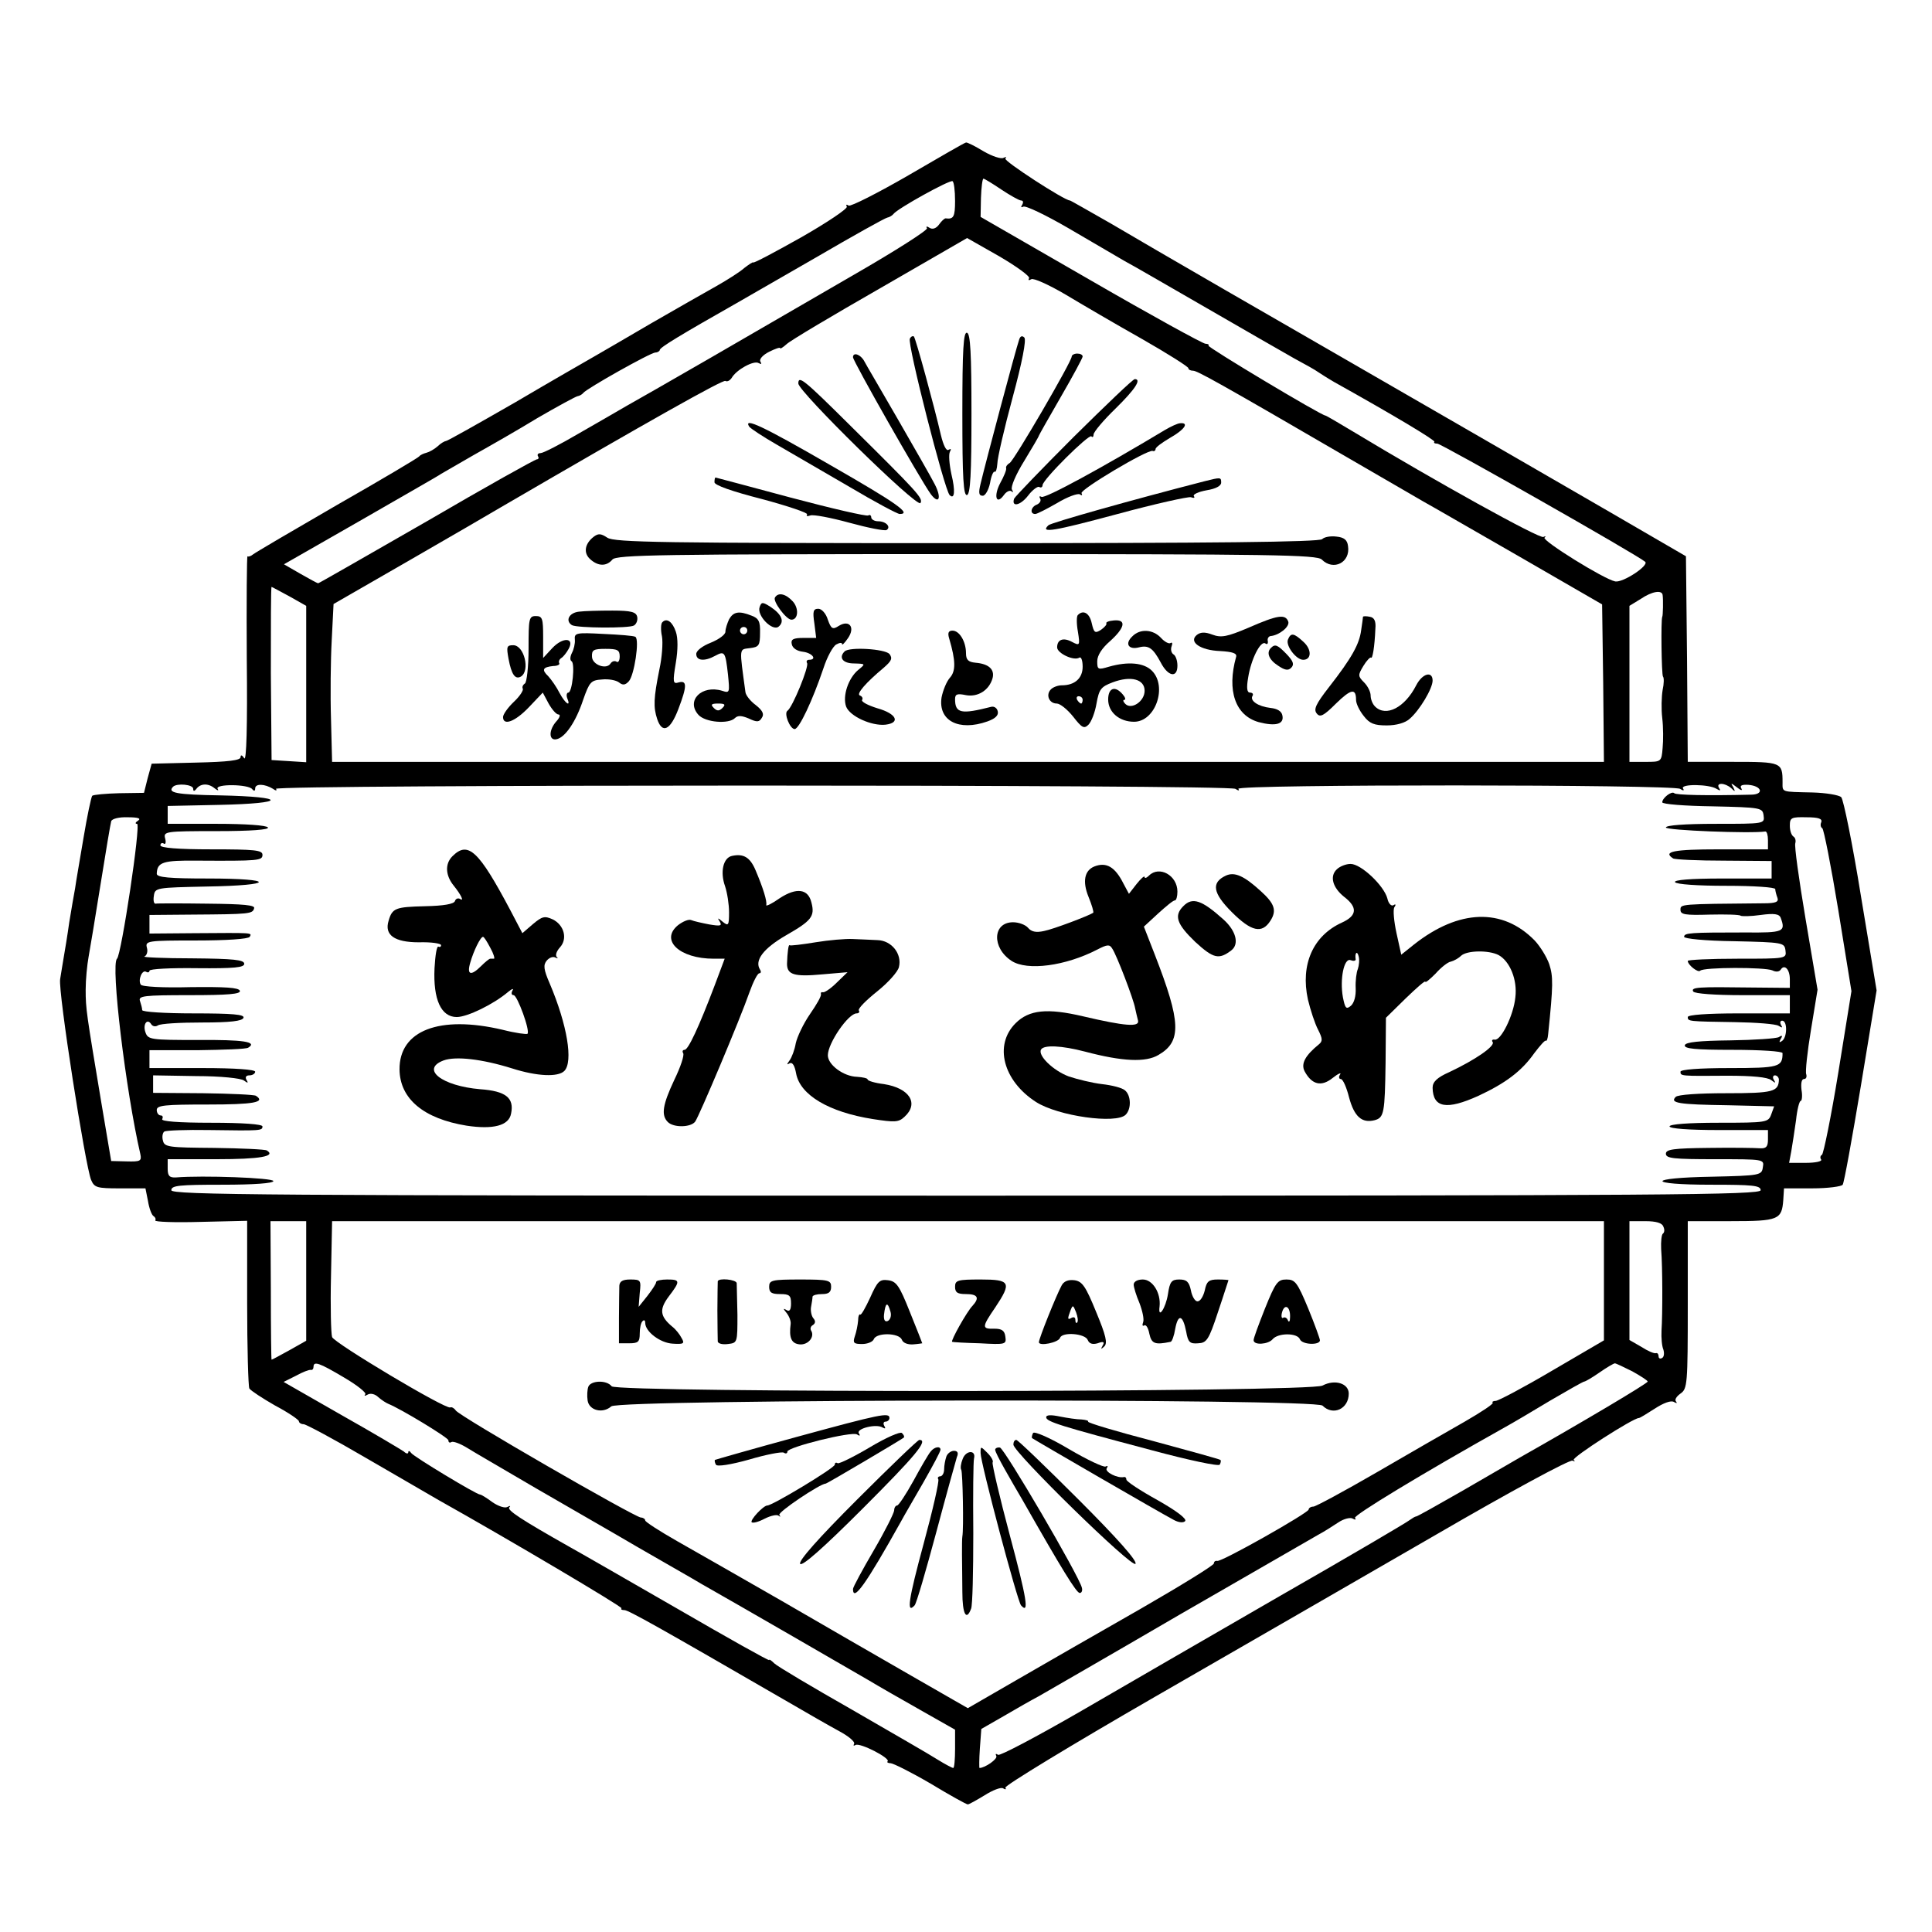 <?xml version="1.0" standalone="no"?>
<!DOCTYPE svg PUBLIC "-//W3C//DTD SVG 20010904//EN"
 "http://www.w3.org/TR/2001/REC-SVG-20010904/DTD/svg10.dtd">
<svg version="1.0" xmlns="http://www.w3.org/2000/svg"
 width="530pt" height="530pt" viewBox="0 0 530 530"
 preserveAspectRatio="xMidYMid meet">
<g transform="translate(0,530) scale(0.1,-0.1)"
fill="#000000" stroke="none">
<path d="M2492 4819 c-85 -49 -158 -86 -164 -83 -6 4 -8 3 -5 -3 3 -5 -53 -43
-125 -84 -71 -40 -131 -72 -132 -69 0 2 -11 -5 -24 -15 -12 -11 -47 -33 -77
-50 -29 -16 -109 -62 -177 -101 -68 -40 -139 -81 -158 -92 -19 -11 -117 -67
-217 -126 -101 -58 -186 -106 -190 -106 -3 0 -14 -6 -22 -14 -9 -8 -23 -16
-31 -18 -8 -2 -17 -6 -20 -10 -3 -4 -104 -64 -225 -133 -121 -70 -225 -131
-231 -136 -6 -5 -13 -7 -15 -5 -2 3 -3 -125 -2 -282 2 -185 -1 -282 -7 -272
-6 9 -10 10 -10 3 0 -9 -34 -13 -122 -15 l-122 -3 -11 -40 -10 -40 -68 -1
c-37 -1 -70 -4 -74 -7 -3 -4 -14 -56 -24 -116 -10 -60 -21 -122 -23 -138 -3
-15 -10 -57 -16 -93 -5 -36 -12 -78 -15 -95 -3 -16 -7 -44 -10 -61 -6 -33 69
-513 85 -551 9 -21 16 -23 79 -23 l70 0 7 -35 c3 -19 10 -38 15 -41 5 -3 7 -8
5 -12 -2 -4 53 -6 124 -4 l128 3 0 -225 c0 -123 3 -229 6 -235 4 -6 36 -27 71
-47 36 -19 65 -39 65 -43 0 -4 6 -8 13 -8 6 0 83 -41 170 -92 87 -50 177 -103
200 -116 191 -107 505 -293 502 -297 -3 -3 1 -5 8 -5 11 0 98 -49 442 -248 55
-32 121 -70 147 -84 26 -14 44 -29 41 -35 -3 -5 -1 -6 4 -3 12 7 96 -36 88
-45 -3 -2 1 -5 8 -5 7 0 57 -25 110 -56 53 -32 98 -57 102 -57 3 0 23 11 46
25 22 14 45 23 51 19 6 -4 9 -3 6 2 -3 5 181 117 410 249 229 132 578 333 775
447 198 115 364 205 371 201 6 -3 8 -2 3 2 -5 7 163 115 179 115 3 0 22 12 44
26 23 15 44 23 52 18 7 -4 10 -4 6 1 -5 5 1 14 12 22 19 13 20 26 20 244 l0
229 119 0 c130 0 139 4 143 58 l2 32 78 0 c42 0 80 5 83 10 4 6 26 128 50 272
l43 261 -43 259 c-23 143 -48 265 -54 271 -6 6 -42 12 -79 13 -87 2 -82 0 -82
28 0 55 -3 56 -136 56 l-124 0 -2 282 -3 282 -50 29 c-59 35 -864 500 -915
529 -77 44 -512 295 -613 355 -60 34 -110 63 -112 63 -15 0 -183 109 -177 115
4 5 2 5 -5 2 -6 -4 -31 4 -55 18 -23 14 -45 25 -48 24 -3 0 -74 -41 -158 -90z
m128 -70 c0 -44 -4 -51 -26 -48 -3 0 -11 -7 -18 -17 -8 -11 -18 -14 -26 -9 -7
5 -11 4 -7 -1 3 -5 -88 -63 -201 -128 -114 -66 -292 -169 -397 -230 -104 -60
-207 -119 -227 -130 -20 -12 -78 -45 -130 -75 -51 -30 -98 -54 -105 -54 -7 0
-10 -4 -7 -9 3 -4 1 -8 -3 -8 -5 0 -141 -76 -302 -170 -162 -93 -296 -170
-298 -170 -3 0 -24 12 -49 26 l-45 26 208 119 c114 66 215 123 223 129 8 5 49
28 90 52 41 23 120 68 174 101 55 32 105 59 110 60 6 1 13 5 16 9 9 12 185
111 198 111 6 0 12 4 12 7 0 7 62 44 210 128 19 11 118 68 219 126 101 59 189
108 195 109 6 1 14 6 17 10 11 15 154 94 162 90 4 -2 7 -26 7 -54z m127 31
c24 -16 49 -30 54 -30 6 0 7 -5 3 -12 -4 -6 -3 -8 3 -5 6 4 62 -23 124 -59 63
-37 132 -77 154 -90 23 -12 124 -71 225 -129 102 -59 210 -121 240 -138 30
-16 60 -33 65 -37 6 -4 26 -17 45 -28 165 -92 278 -160 275 -164 -3 -3 1 -5 8
-5 11 0 548 -305 570 -324 12 -10 -61 -58 -82 -54 -31 6 -201 112 -194 120 5
4 3 5 -3 2 -10 -6 -295 152 -522 289 -40 24 -74 44 -76 44 -11 0 -325 188
-321 192 3 2 -1 5 -8 5 -7 0 -149 78 -315 174 l-302 174 1 52 c1 29 4 53 7 53
2 0 24 -13 49 -30z m76 -243 c-3 -6 -1 -7 6 -3 6 4 48 -15 94 -42 45 -27 139
-82 210 -122 70 -40 127 -76 127 -80 0 -4 6 -7 13 -7 11 0 66 -30 432 -243 88
-51 178 -103 200 -116 22 -12 141 -81 265 -152 l225 -130 3 -216 2 -216 -1744
0 -1745 0 -3 118 c-2 64 -1 162 2 216 l5 99 205 118 c113 65 228 132 255 148
407 237 608 350 615 346 5 -3 12 1 17 8 13 23 61 49 74 41 8 -4 9 -3 5 4 -4 6
6 18 24 27 16 8 30 13 30 10 0 -3 8 2 18 11 9 9 125 78 256 153 l239 138 88
-50 c48 -28 85 -55 82 -60z m-2029 -873 l46 -26 0 -214 0 -215 -47 3 -48 3 -2
238 c0 130 0 237 2 237 1 0 23 -12 49 -26z m3767 4 c2 -13 1 -58 -1 -60 -4 -8
-2 -159 2 -164 3 -3 3 -19 -1 -37 -3 -18 -4 -52 -1 -77 3 -25 3 -62 1 -82 -3
-38 -4 -38 -47 -38 l-44 0 0 214 0 214 31 19 c31 21 58 25 60 11z m-4031 -532
c0 -7 3 -7 8 -1 11 16 33 17 50 3 9 -7 13 -8 9 -2 -8 14 85 13 95 -1 5 -6 8
-5 8 2 0 14 26 13 49 -1 8 -6 12 -5 8 0 -7 12 2613 12 2632 0 9 -6 12 -5 8 0
-7 13 1193 12 1212 0 9 -6 12 -5 8 1 -8 13 72 12 92 -1 10 -6 12 -5 7 2 -10
16 16 15 33 0 11 -11 12 -10 6 2 -8 13 -7 13 10 0 10 -8 16 -10 12 -3 -5 8 1
11 19 10 38 -3 44 -27 7 -27 -121 -3 -206 -1 -210 4 -7 7 -33 -13 -33 -25 0
-5 62 -10 138 -11 134 -3 137 -4 140 -25 3 -23 3 -23 -132 -23 -84 0 -136 -4
-136 -10 0 -8 233 -17 273 -11 4 0 7 -10 7 -24 l0 -25 -135 0 c-123 0 -155 -6
-125 -25 5 -3 68 -6 140 -6 l130 -1 0 -24 0 -24 -136 0 c-87 0 -133 -4 -129
-10 4 -6 62 -10 141 -10 75 0 134 -4 134 -9 0 -5 3 -16 6 -24 4 -11 -4 -15
-38 -15 -231 -2 -228 -2 -228 -18 0 -13 13 -15 80 -13 44 1 82 0 85 -3 3 -2
27 -2 55 2 37 5 51 3 55 -8 14 -38 8 -41 -97 -40 -152 0 -168 -1 -168 -12 0
-5 57 -11 138 -12 134 -3 137 -4 140 -25 3 -23 3 -23 -132 -23 -75 0 -136 -3
-136 -6 0 -11 28 -33 34 -27 9 10 178 10 198 1 10 -5 19 -4 23 2 10 16 25 1
25 -26 l0 -24 -107 1 c-145 2 -165 1 -158 -11 4 -6 60 -10 136 -10 l129 0 0
-25 0 -25 -140 0 c-87 0 -140 -4 -140 -10 0 -12 1 -12 130 -14 58 -1 111 -5
119 -10 10 -6 12 -6 7 2 -4 7 -2 12 3 12 15 0 14 -47 -1 -56 -7 -5 -8 -3 -3 6
6 9 4 11 -5 5 -7 -4 -67 -8 -133 -9 -87 -1 -122 -5 -125 -13 -3 -10 28 -13
132 -13 76 0 136 -4 136 -9 0 -38 -9 -41 -146 -41 -83 0 -134 -4 -134 -10 0
-12 0 -12 129 -11 68 0 110 -4 120 -12 12 -9 13 -9 7 1 -4 6 -2 12 3 12 6 0
11 -6 11 -12 -1 -33 -16 -37 -144 -37 -77 0 -133 -4 -139 -10 -17 -17 7 -21
144 -23 l126 -3 -8 -22 c-8 -22 -12 -23 -144 -23 -83 0 -135 -4 -135 -10 0 -6
52 -10 135 -10 l135 0 0 -26 c0 -20 -5 -25 -22 -24 -13 1 -76 2 -140 1 -98 -1
-118 -4 -118 -16 0 -13 22 -15 135 -15 134 0 135 0 131 -22 -3 -22 -7 -23
-139 -26 -181 -3 -182 -22 -2 -22 113 0 135 -2 135 -15 0 -13 -249 -15 -2180
-15 -1931 0 -2180 2 -2180 15 0 13 22 15 140 15 87 0 140 4 140 10 0 9 -195
16 -267 10 -18 -1 -23 4 -23 24 l0 26 134 0 c120 0 164 8 138 24 -5 3 -70 6
-145 7 -124 1 -136 2 -140 20 -3 10 -1 22 4 25 5 3 60 5 122 4 143 -2 147 -2
147 10 0 6 -54 10 -141 10 -91 0 -138 4 -134 10 3 6 1 10 -4 10 -6 0 -11 7
-11 15 0 13 22 15 140 15 125 0 160 6 132 24 -5 3 -70 6 -145 7 l-137 1 0 24
0 24 118 -2 c68 0 123 -6 131 -12 11 -8 13 -8 7 2 -4 7 -1 12 8 12 9 0 16 5
16 10 0 6 -55 10 -145 10 l-145 0 0 24 0 25 131 0 c72 1 135 3 140 7 26 16
-13 22 -138 21 -130 0 -137 1 -144 21 -8 22 5 40 16 22 4 -6 12 -7 18 -3 7 5
61 8 121 8 79 0 111 4 114 13 3 9 -29 12 -137 12 -79 0 -141 4 -141 9 0 5 -3
16 -6 25 -5 14 10 16 136 16 106 0 141 3 138 12 -3 9 -41 11 -135 10 -75 -2
-134 1 -137 7 -8 13 4 42 15 35 5 -3 9 -1 9 3 0 5 58 8 130 7 104 -1 130 2
130 12 0 11 -29 14 -142 15 -79 0 -138 3 -132 5 7 3 10 14 7 24 -5 19 1 20
135 20 83 0 143 4 147 10 7 12 9 11 -152 10 l-123 -1 0 25 0 26 118 1 c157 1
165 2 169 17 4 9 -27 12 -129 13 -73 1 -137 1 -141 0 -5 -1 -7 9 -5 21 3 23 6
23 146 26 188 3 190 22 2 22 -105 0 -140 3 -140 13 1 32 17 37 111 36 169 -1
179 0 179 16 0 13 -22 15 -140 15 -92 0 -140 4 -140 11 0 5 4 8 9 5 5 -4 7 3
4 14 -5 19 0 20 141 20 96 0 145 4 141 10 -4 6 -62 10 -141 10 l-134 0 0 25 0
24 143 3 c185 4 186 22 2 26 -122 2 -147 7 -130 24 11 10 55 6 55 -6z m-151
-87 c-8 -5 -9 -9 -3 -9 11 0 -43 -359 -55 -370 -18 -15 24 -363 64 -536 4 -19
0 -21 -37 -20 l-43 1 -27 160 c-41 246 -43 257 -43 310 0 28 4 68 8 90 4 22
19 112 33 200 14 88 27 165 29 172 2 7 22 12 46 11 27 0 37 -3 28 -9z m4617
-5 c-3 -7 -1 -14 3 -16 4 -2 24 -103 44 -225 l36 -222 -36 -223 c-20 -123 -41
-225 -45 -226 -4 -2 -6 -8 -2 -13 3 -5 -16 -9 -42 -9 l-46 0 6 32 c3 18 9 56
13 85 3 29 9 53 13 53 3 0 5 14 2 30 -2 18 0 30 7 30 6 0 8 6 6 13 -3 6 3 62
13 122 l18 110 -33 195 c-18 107 -31 200 -28 207 2 7 0 15 -5 18 -6 4 -10 17
-10 30 0 22 4 24 46 23 33 0 44 -4 40 -14z m-4156 -1258 l0 -164 -46 -26 c-26
-14 -47 -26 -49 -26 -1 0 -2 86 -2 190 l-1 190 49 0 49 0 0 -164z m3560 0 l0
-163 -142 -83 c-78 -46 -148 -83 -155 -83 -7 0 -11 -3 -8 -5 3 -3 -32 -26 -77
-52 -46 -26 -155 -89 -243 -140 -88 -51 -166 -93 -172 -93 -7 0 -13 -4 -13 -8
0 -9 -240 -145 -251 -141 -5 1 -9 -2 -9 -7 0 -5 -91 -61 -202 -125 -112 -64
-264 -151 -338 -194 l-135 -78 -155 89 c-85 49 -245 141 -355 205 -110 63
-239 137 -287 164 -49 28 -88 53 -88 57 0 4 -6 8 -12 8 -17 1 -500 279 -508
294 -4 6 -11 10 -15 8 -14 -5 -317 176 -324 193 -3 9 -5 84 -3 167 l3 151
1745 0 1744 0 0 -164z m163 149 c4 -8 3 -16 -1 -19 -4 -2 -6 -22 -5 -43 4 -49
4 -178 1 -223 -1 -20 1 -43 5 -52 3 -10 2 -20 -3 -23 -6 -4 -10 -1 -10 4 0 6
-3 10 -7 9 -5 -2 -23 6 -40 17 l-33 19 0 163 0 163 44 0 c29 0 46 -5 49 -15z
m-3619 -414 c36 -21 62 -42 58 -46 -4 -5 -1 -5 6 -1 8 5 21 2 30 -7 9 -8 22
-16 27 -18 35 -14 165 -93 165 -100 0 -6 4 -8 8 -5 5 3 24 -4 42 -15 19 -12
104 -61 189 -111 86 -50 212 -122 280 -162 67 -39 147 -84 175 -101 99 -56
417 -240 460 -265 23 -14 86 -50 139 -80 l97 -55 0 -52 c0 -29 -2 -53 -5 -53
-3 0 -22 10 -43 23 -20 13 -126 74 -235 137 -109 62 -205 119 -213 127 -8 8
-14 12 -14 9 0 -3 -114 61 -252 141 -139 80 -271 156 -293 168 -138 78 -174
102 -168 110 5 4 2 5 -5 1 -7 -4 -25 2 -41 13 -16 12 -31 21 -34 21 -10 0
-182 104 -189 114 -4 6 -8 7 -8 2 0 -5 -6 -4 -12 2 -7 5 -84 51 -171 100
l-159 91 34 17 c18 10 36 17 41 16 4 -1 7 3 7 8 0 17 15 12 84 -29z m3534 17
c23 -13 42 -25 42 -28 0 -5 -182 -113 -350 -208 -19 -11 -90 -52 -157 -91 -68
-39 -125 -71 -128 -71 -3 0 -11 -5 -18 -10 -7 -6 -165 -99 -352 -206 -187
-108 -436 -252 -553 -320 -118 -68 -218 -121 -224 -118 -6 4 -8 3 -5 -3 5 -8
-31 -33 -46 -33 -1 0 -1 24 1 53 l4 54 61 35 c34 20 78 45 97 55 19 11 193
111 385 223 193 111 364 210 380 219 17 9 42 25 57 35 15 10 33 14 39 10 7 -4
10 -3 6 2 -4 7 180 119 412 249 20 11 76 44 124 73 48 28 90 52 93 52 3 0 22
11 42 25 20 14 39 25 42 25 3 0 24 -10 48 -22z"/>
<path d="M2640 4165 c0 -177 3 -226 13 -223 9 4 12 57 12 223 0 166 -3 219
-12 222 -10 4 -13 -45 -13 -222z"/>
<path d="M2496 4371 c-8 -12 95 -415 109 -429 14 -14 16 12 5 57 -6 28 -8 55
-4 62 4 7 3 9 -4 5 -6 -4 -14 12 -21 41 -18 78 -69 265 -74 270 -3 2 -8 0 -11
-6z"/>
<path d="M2796 4369 c-10 -29 -93 -341 -106 -396 -6 -25 -5 -33 6 -33 7 0 16
16 20 35 3 19 9 33 13 31 3 -2 6 8 7 22 0 15 19 97 42 182 26 96 38 158 32
164 -6 6 -11 4 -14 -5z"/>
<path d="M2340 4320 c0 -11 185 -336 213 -375 23 -31 31 -11 11 27 -9 18 -55
98 -101 178 -46 80 -88 151 -92 159 -10 19 -31 26 -31 11z"/>
<path d="M2940 4322 c0 -14 -158 -285 -170 -292 -7 -4 -11 -10 -10 -14 2 -4
-6 -23 -16 -41 -19 -36 -11 -62 10 -33 7 10 17 14 21 10 5 -4 5 -2 1 5 -4 7
11 42 34 79 22 36 40 67 40 69 0 1 27 49 60 106 33 57 60 107 60 111 0 5 -7 8
-15 8 -8 0 -15 -4 -15 -8z"/>
<path d="M2190 4248 c0 -22 326 -342 335 -328 8 13 -6 28 -198 218 -122 121
-137 133 -137 110z"/>
<path d="M2945 4101 c-88 -88 -161 -164 -163 -169 -8 -24 17 -19 38 8 12 16
27 27 31 24 5 -3 9 0 9 5 0 15 127 141 134 134 3 -4 6 -1 6 5 0 7 27 39 60 71
55 54 72 81 53 81 -5 0 -80 -72 -168 -159z"/>
<path d="M2055 4130 c3 -5 38 -28 78 -51 40 -23 129 -75 198 -115 69 -41 131
-74 137 -74 34 0 -7 29 -190 134 -185 107 -239 132 -223 106z"/>
<path d="M3195 4120 c-168 -101 -329 -189 -338 -183 -5 3 -7 1 -4 -4 4 -6 0
-13 -8 -17 -17 -6 -21 -26 -5 -26 5 0 32 14 60 30 28 17 56 27 62 24 6 -4 8
-3 5 3 -6 9 180 120 195 116 4 -2 8 1 8 5 0 5 18 18 40 31 39 22 53 42 28 40
-7 0 -26 -9 -43 -19z"/>
<path d="M1960 3977 c0 -8 48 -25 130 -46 71 -19 127 -38 124 -42 -3 -5 1 -6
9 -3 8 3 56 -6 107 -20 51 -14 97 -23 102 -20 13 8 -1 24 -23 24 -10 0 -19 5
-19 11 0 5 -4 8 -8 5 -5 -3 -100 19 -213 49 -112 30 -205 55 -206 55 -2 0 -3
-6 -3 -13z"/>
<path d="M3305 3980 c-202 -52 -422 -114 -429 -121 -24 -23 15 -16 190 31 103
28 194 48 201 46 8 -3 12 -2 8 3 -3 5 13 12 35 16 25 4 40 12 40 21 0 15 -1
15 -45 4z"/>
<path d="M1628 3827 c-24 -19 -28 -44 -9 -61 22 -20 45 -20 61 -1 11 13 131
15 972 15 839 0 961 -2 974 -15 32 -32 79 -8 72 37 -2 17 -11 24 -32 26 -16 2
-33 -1 -39 -7 -8 -8 -299 -11 -974 -11 -838 0 -967 2 -987 15 -18 12 -25 12
-38 2z"/>
<path d="M2126 3661 c-7 -10 31 -61 45 -61 19 0 21 31 4 50 -19 21 -40 26 -49
11z"/>
<path d="M2084 3635 c-9 -23 35 -68 52 -54 17 14 8 34 -22 54 -22 14 -25 14
-30 0z"/>
<path d="M1588 3622 c-27 -3 -38 -25 -19 -37 15 -8 156 -9 170 -1 7 4 11 15 9
24 -3 13 -16 17 -68 17 -36 0 -77 -1 -92 -3z"/>
<path d="M2234 3590 l5 -40 -35 0 c-28 0 -35 -4 -32 -17 2 -11 14 -19 31 -21
25 -3 40 -22 16 -22 -5 0 -8 -4 -5 -9 6 -9 -40 -122 -54 -131 -10 -7 7 -50 20
-50 12 0 49 78 79 167 10 31 26 60 35 65 9 5 16 6 16 1 0 -4 7 3 16 16 21 30
4 52 -25 34 -17 -11 -21 -8 -30 17 -5 17 -17 30 -26 30 -14 0 -16 -7 -11 -40z"/>
<path d="M2000 3601 c-5 -11 -10 -26 -10 -34 0 -8 -18 -21 -40 -30 -23 -9 -40
-22 -40 -31 0 -19 23 -21 52 -5 26 14 28 11 35 -51 5 -50 5 -52 -16 -45 -56
17 -100 -27 -65 -66 19 -21 83 -26 100 -9 8 8 19 7 38 -1 23 -11 29 -10 36 2
7 10 2 20 -17 35 -15 11 -27 27 -28 35 -17 125 -18 117 12 121 25 3 28 7 28
42 1 31 -4 40 -23 47 -35 14 -50 11 -62 -10z m50 -31 c0 -5 -4 -10 -10 -10 -5
0 -10 5 -10 10 0 6 5 10 10 10 6 0 10 -4 10 -10z m-68 -212 c-9 -9 -15 -9 -24
0 -9 9 -7 12 12 12 19 0 21 -3 12 -12z"/>
<path d="M2957 3613 c-4 -3 -4 -24 0 -46 6 -38 5 -39 -16 -28 -24 13 -41 7
-41 -15 0 -16 46 -38 61 -28 5 3 9 -8 9 -25 0 -32 -22 -51 -57 -51 -11 0 -24
-5 -30 -11 -15 -15 -5 -39 16 -39 9 0 29 -16 45 -36 24 -31 30 -34 42 -22 8 8
18 34 22 58 7 39 12 46 44 58 50 19 88 9 88 -23 0 -29 -36 -53 -53 -36 -6 6
-7 11 -3 11 5 0 3 7 -4 15 -21 25 -40 18 -40 -14 0 -35 31 -61 71 -61 59 0 92
97 49 140 -22 22 -65 26 -118 11 -30 -9 -32 -8 -32 15 0 16 13 36 35 55 41 37
46 60 11 57 -14 -1 -23 -5 -21 -8 2 -3 -5 -11 -15 -18 -16 -10 -19 -8 -25 18
-6 28 -23 38 -38 23z m13 -233 c0 -5 -2 -10 -4 -10 -3 0 -8 5 -11 10 -3 6 -1
10 4 10 6 0 11 -4 11 -10z"/>
<path d="M1450 3521 c0 -50 -5 -93 -10 -96 -6 -4 -8 -10 -6 -14 3 -4 -8 -21
-24 -36 -17 -16 -30 -35 -30 -42 0 -25 33 -13 71 27 l38 40 16 -30 c9 -16 21
-30 27 -30 6 0 4 -8 -5 -18 -22 -24 -22 -54 -1 -50 24 4 54 48 74 109 17 48
21 53 51 55 19 2 39 -2 47 -8 10 -8 17 -8 27 3 15 16 30 115 18 122 -4 3 -44
6 -88 8 -74 4 -80 3 -78 -16 1 -10 -3 -27 -8 -36 -5 -10 -6 -20 -1 -23 10 -6
2 -86 -9 -86 -4 0 -6 -7 -3 -15 11 -26 -5 -16 -21 14 -8 16 -22 36 -31 46 -19
18 -15 25 14 28 11 0 19 4 16 8 -2 4 0 10 6 14 5 3 14 14 20 25 17 31 -16 33
-45 2 l-25 -27 0 58 c0 50 -2 57 -20 57 -19 0 -20 -7 -20 -89z m250 -22 c0
-11 -4 -18 -9 -14 -5 3 -12 1 -16 -5 -11 -18 -50 -4 -51 18 -1 19 4 22 37 22
33 0 39 -3 39 -21z"/>
<path d="M3425 3578 c-59 -25 -75 -28 -99 -19 -21 8 -33 7 -43 -1 -23 -19 10
-42 64 -44 34 -2 47 -6 44 -16 -26 -93 -2 -161 62 -179 46 -12 70 -6 65 18 -2
12 -14 19 -33 21 -34 4 -57 20 -49 33 3 5 0 9 -7 9 -8 0 -10 12 -5 41 8 51 34
102 47 94 5 -4 8 -1 7 6 -2 7 2 13 7 14 24 2 54 26 49 40 -8 21 -29 18 -109
-17z"/>
<path d="M3739 3608 c0 -2 -2 -18 -5 -37 -5 -38 -25 -75 -89 -157 -35 -45 -42
-60 -33 -71 9 -12 19 -7 53 27 41 40 55 43 55 10 0 -10 9 -29 21 -44 16 -21
29 -26 63 -26 27 0 51 7 63 18 27 23 63 83 63 105 0 27 -28 20 -45 -13 -31
-61 -83 -88 -113 -58 -7 7 -12 20 -12 30 0 10 -8 26 -18 36 -17 17 -17 20 -2
45 9 15 19 25 21 23 4 -5 10 29 12 79 2 21 -3 31 -15 33 -10 2 -18 2 -19 0z"/>
<path d="M1817 3593 c-4 -3 -5 -21 -1 -39 3 -17 0 -58 -7 -90 -16 -79 -17
-104 -6 -137 14 -41 36 -30 58 28 24 63 24 79 1 73 -16 -5 -17 0 -8 54 6 36 6
68 0 85 -9 27 -25 39 -37 26z"/>
<path d="M2604 3548 c18 -61 18 -89 2 -107 -9 -10 -19 -34 -23 -54 -10 -64 47
-94 126 -66 22 8 31 17 28 28 -2 9 -10 14 -18 12 -82 -21 -99 -18 -99 21 0 14
6 16 30 11 33 -6 64 14 73 47 6 24 -11 39 -47 42 -20 2 -26 8 -26 26 0 32 -18
62 -37 62 -11 0 -14 -6 -9 -22z"/>
<path d="M3106 3554 c-21 -20 -10 -37 18 -30 27 7 39 -2 60 -41 20 -39 46 -44
46 -9 0 14 -5 28 -11 31 -6 4 -8 14 -5 22 3 8 2 12 -3 9 -4 -3 -16 3 -26 14
-22 24 -58 26 -79 4z"/>
<path d="M3533 3545 c-6 -17 23 -55 42 -55 23 0 24 28 1 49 -27 25 -35 26 -43
6z"/>
<path d="M1395 3493 c8 -43 18 -58 34 -49 26 16 9 86 -21 86 -18 0 -19 -4 -13
-37z"/>
<path d="M3487 3523 c-14 -13 -6 -33 19 -49 19 -13 28 -14 36 -6 9 9 6 18 -12
37 -25 26 -32 29 -43 18z"/>
<path d="M2317 3513 c-17 -17 -5 -33 26 -33 32 -1 32 -1 11 -18 -27 -23 -43
-71 -33 -100 10 -27 70 -54 108 -50 42 5 31 30 -22 45 -26 8 -45 18 -42 23 3
4 0 10 -6 12 -11 4 16 35 65 76 22 19 25 26 16 38 -13 14 -110 20 -123 7z"/>
<path d="M1241 2951 c-21 -21 -19 -53 4 -81 20 -25 29 -44 17 -36 -5 3 -12 1
-14 -6 -3 -8 -31 -13 -82 -14 -81 -2 -90 -5 -100 -40 -12 -39 16 -59 83 -59
34 1 61 -3 61 -8 0 -4 -3 -6 -7 -4 -5 3 -9 -24 -11 -59 -4 -86 18 -134 61
-134 29 0 101 35 141 69 11 9 16 10 12 4 -4 -7 -3 -13 3 -13 10 0 46 -98 38
-106 -2 -2 -33 2 -68 11 -174 41 -284 -2 -283 -109 1 -81 67 -135 184 -154 73
-11 116 0 122 33 9 43 -14 62 -85 67 -105 9 -164 55 -100 79 33 12 105 4 188
-22 69 -22 126 -24 143 -7 25 25 8 127 -40 240 -17 39 -18 51 -8 63 7 8 17 12
24 8 6 -3 8 -2 3 2 -4 5 0 16 9 26 22 24 11 62 -20 77 -22 10 -29 8 -54 -13
l-29 -25 -33 63 c-87 164 -116 191 -159 148z m104 -251 c9 -16 13 -30 10 -30
-3 0 -7 0 -10 0 -3 0 -14 -9 -25 -20 -28 -28 -40 -25 -30 9 9 32 28 71 35 71
3 0 11 -13 20 -30z"/>
<path d="M2008 2952 c-24 -5 -33 -44 -19 -83 6 -18 11 -50 11 -72 0 -36 -2
-38 -17 -26 -14 12 -16 12 -8 0 6 -11 1 -12 -29 -7 -21 4 -43 9 -50 12 -7 3
-23 -4 -36 -14 -50 -41 4 -92 98 -92 l30 0 -27 -72 c-44 -116 -73 -178 -83
-178 -5 0 -7 -4 -4 -9 4 -5 -7 -38 -24 -73 -32 -68 -37 -97 -18 -116 16 -16
63 -15 75 1 11 15 124 283 149 355 10 28 22 52 27 52 4 0 6 4 2 10 -16 25 9
58 71 94 70 40 80 52 70 90 -9 38 -41 42 -87 12 -21 -15 -38 -23 -37 -19 3 10
-9 48 -29 95 -15 36 -33 47 -65 40z"/>
<path d="M3002 2923 c-27 -11 -33 -41 -16 -83 9 -22 15 -42 13 -44 -12 -8
-109 -45 -135 -50 -22 -5 -35 -2 -44 9 -7 8 -25 15 -41 15 -56 0 -59 -70 -4
-106 43 -28 148 -14 235 31 27 14 34 15 41 3 12 -17 59 -140 63 -164 2 -10 6
-26 8 -34 4 -18 -36 -15 -151 12 -98 23 -148 18 -185 -19 -60 -60 -34 -158 56
-216 61 -39 220 -61 246 -35 16 16 15 53 -2 67 -8 7 -36 14 -63 17 -26 3 -67
13 -91 21 -43 16 -86 58 -76 74 8 13 56 11 121 -6 102 -27 166 -30 201 -9 64
37 62 90 -10 275 l-30 77 39 36 c21 19 41 36 46 36 4 0 7 11 7 24 0 45 -50 72
-78 44 -7 -7 -12 -8 -12 -4 0 5 -10 -4 -22 -19 l-21 -27 -15 28 c-23 46 -47
60 -80 47z"/>
<path d="M3667 2915 c-20 -19 -11 -50 20 -75 38 -29 36 -52 -6 -71 -79 -36
-114 -115 -93 -211 7 -29 19 -66 28 -83 12 -24 13 -31 2 -40 -37 -30 -50 -53
-39 -74 20 -37 46 -43 77 -18 15 12 25 16 20 9 -4 -6 -3 -12 2 -12 6 0 16 -23
23 -51 14 -52 35 -71 70 -62 26 7 28 20 30 157 l1 124 54 53 c30 29 54 50 54
46 0 -4 12 6 28 22 15 17 34 32 42 33 8 2 21 9 28 16 16 15 76 16 103 2 31
-17 52 -68 46 -116 -5 -50 -40 -120 -57 -116 -6 1 -9 -2 -5 -7 6 -11 -47 -48
-119 -82 -34 -15 -46 -27 -46 -43 1 -55 38 -62 126 -22 73 34 118 67 153 117
16 21 30 37 32 34 2 -2 5 6 6 18 14 135 14 158 3 192 -7 20 -25 49 -40 65 -88
90 -208 86 -331 -11 l-35 -28 -13 59 c-7 32 -10 64 -6 71 5 7 4 10 -2 6 -6 -4
-14 4 -17 18 -9 35 -72 95 -101 95 -13 0 -30 -7 -38 -15z m58 -273 c-4 -9 -7
-33 -6 -53 1 -21 -4 -40 -13 -48 -13 -11 -16 -7 -22 23 -9 50 3 109 21 102 8
-3 14 -2 14 2 -3 18 4 25 8 9 3 -10 1 -26 -2 -35z"/>
<path d="M3363 2898 c-41 -19 -36 -48 16 -100 54 -54 83 -60 106 -24 18 28 12
47 -27 82 -45 41 -71 53 -95 42z"/>
<path d="M3246 2814 c-26 -26 -18 -49 33 -98 50 -46 65 -49 99 -23 22 17 13
53 -21 84 -60 54 -86 63 -111 37z"/>
<path d="M2237 2715 c-37 -6 -69 -10 -71 -8 -3 3 -6 -20 -7 -51 0 -30 20 -36
96 -29 l70 6 -30 -29 c-16 -16 -33 -27 -37 -26 -5 1 -7 -1 -6 -5 2 -5 -12 -29
-30 -55 -18 -26 -35 -62 -39 -80 -3 -18 -11 -39 -17 -47 -8 -11 -8 -13 0 -8 8
4 14 -6 18 -28 11 -59 90 -106 211 -125 59 -9 70 -9 86 6 41 37 14 79 -56 90
-25 3 -45 9 -45 13 0 3 -13 6 -29 7 -37 1 -80 33 -80 59 0 33 56 115 79 115 6
0 9 4 6 8 -3 5 20 28 50 52 30 24 57 54 60 67 9 36 -20 73 -59 74 -17 1 -48 2
-68 3 -19 1 -66 -3 -102 -9z"/>
<path d="M1699 1773 c0 -10 -1 -49 -1 -88 l0 -70 28 0 c25 0 29 4 29 27 0 14
3 30 8 34 4 4 7 2 7 -5 0 -24 41 -55 75 -57 30 -2 34 0 25 15 -5 10 -16 24
-25 31 -35 29 -37 48 -10 84 32 42 31 46 -5 46 -16 0 -30 -3 -30 -7 0 -5 -11
-21 -24 -38 l-24 -30 3 38 c4 35 3 37 -26 37 -21 0 -29 -5 -30 -17z"/>
<path d="M1969 1785 c0 -3 -1 -39 -1 -80 0 -41 1 -80 1 -85 1 -6 13 -9 28 -7
26 3 26 4 26 80 -1 42 -2 82 -2 87 -1 10 -50 15 -52 5z"/>
<path d="M2110 1770 c0 -16 7 -20 30 -20 26 0 30 -4 30 -26 0 -17 -4 -23 -12
-18 -10 6 -10 4 0 -8 7 -9 12 -22 11 -30 -5 -38 2 -54 25 -56 23 -2 42 21 31
38 -3 5 -1 12 5 15 7 5 8 11 1 19 -5 6 -8 21 -6 31 2 11 4 23 4 28 1 4 12 7
26 7 18 0 25 5 25 20 0 18 -7 20 -85 20 -78 0 -85 -2 -85 -20z"/>
<path d="M2387 1740 c-13 -28 -25 -49 -27 -46 -3 2 -6 -5 -6 -17 -1 -12 -5
-32 -9 -43 -6 -18 -3 -21 20 -21 15 0 29 6 32 13 7 19 69 18 77 -1 3 -9 16
-14 31 -13 14 1 25 3 25 3 0 1 -15 39 -34 86 -29 73 -37 84 -60 87 -23 3 -29
-3 -49 -48z m56 -39 c3 -11 -1 -22 -8 -25 -8 -3 -11 4 -10 17 4 35 10 37 18 8z"/>
<path d="M2620 1770 c0 -16 7 -20 30 -20 32 0 38 -10 18 -32 -15 -15 -61 -97
-56 -99 2 -1 36 -3 76 -4 71 -4 73 -3 70 18 -2 17 -10 22 -30 22 -35 -1 -35 4
2 58 46 69 42 77 -40 77 -63 0 -70 -2 -70 -20z"/>
<path d="M2912 1773 c-15 -28 -62 -145 -62 -155 0 -12 54 -1 58 12 6 17 69 12
76 -6 4 -10 13 -13 27 -9 16 6 20 4 14 -6 -6 -11 -5 -11 4 -3 10 9 5 30 -22
95 -29 71 -38 84 -60 87 -17 2 -29 -3 -35 -15z m43 -101 c-3 -3 -5 0 -5 7 0 7
-4 9 -10 6 -12 -7 -12 -3 -3 21 6 15 7 14 15 -6 5 -13 6 -25 3 -28z"/>
<path d="M3110 1776 c0 -7 7 -30 16 -51 8 -21 13 -44 10 -52 -3 -8 -2 -12 3
-9 5 3 11 -7 14 -23 6 -27 15 -31 58 -22 4 0 10 17 13 36 8 42 21 38 30 -8 5
-29 10 -34 33 -32 23 1 29 9 54 85 16 47 28 86 29 88 0 1 -13 2 -29 2 -25 0
-31 -5 -36 -30 -4 -16 -12 -30 -20 -30 -7 0 -15 14 -18 30 -5 24 -12 30 -32
30 -21 0 -26 -6 -31 -40 -6 -39 -28 -71 -23 -34 4 37 -19 74 -46 74 -15 0 -25
-6 -25 -14z"/>
<path d="M3470 1710 c-17 -43 -32 -83 -31 -87 1 -14 40 -11 52 3 15 18 68 18
75 0 6 -15 54 -17 55 -3 0 4 -14 43 -32 87 -30 72 -36 80 -60 80 -24 0 -30 -8
-59 -80z m69 -23 c0 -12 -3 -16 -6 -9 -2 6 -8 10 -13 7 -4 -3 -6 4 -3 15 7 25
23 16 22 -13z"/>
<path d="M1614 1496 c-3 -8 -4 -25 -2 -38 4 -27 41 -37 65 -16 24 20 1931 22
1951 2 29 -29 72 -9 72 33 0 28 -38 40 -72 22 -33 -19 -1935 -20 -1950 -2 -14
18 -57 16 -64 -1z"/>
<path d="M2185 1358 c-121 -33 -222 -62 -224 -63 -1 -2 0 -8 3 -13 3 -6 41 0
91 14 47 14 90 22 95 19 6 -4 10 -2 10 3 0 12 176 56 191 47 7 -5 10 -4 5 3
-8 13 48 27 65 16 8 -4 9 -3 5 4 -4 7 -2 12 3 12 6 0 11 5 11 10 0 16 -24 11
-255 -52z"/>
<path d="M2870 1412 c0 -12 39 -24 288 -90 104 -28 185 -45 188 -40 3 5 4 11
2 13 -2 2 -85 25 -185 52 -100 26 -180 50 -178 53 2 3 -7 5 -18 6 -12 0 -39 4
-59 8 -24 5 -38 5 -38 -2z"/>
<path d="M2385 1329 c-44 -26 -83 -45 -87 -43 -5 3 -8 1 -8 -4 0 -9 -171 -112
-185 -112 -11 0 -48 -40 -43 -46 4 -3 19 1 36 10 16 8 33 12 38 8 5 -4 6 -3 2
2 -6 7 112 86 127 86 4 0 208 121 214 126 3 3 0 8 -5 13 -5 4 -44 -13 -89 -40z"/>
<path d="M2834 1369 c-3 -6 -4 -12 -3 -14 5 -4 357 -208 388 -224 14 -8 27 -9
32 -4 6 6 -23 28 -76 58 -47 26 -85 51 -85 56 0 5 -3 8 -7 7 -17 -4 -53 14
-47 24 4 6 3 8 -3 5 -5 -3 -50 18 -101 48 -52 31 -94 49 -98 44z"/>
<path d="M2351 1186 c-106 -106 -161 -168 -156 -176 5 -8 62 42 171 151 146
146 182 189 156 189 -4 0 -81 -74 -171 -164z"/>
<path d="M2780 1337 c0 -21 327 -341 335 -327 5 8 -50 70 -156 176 -90 90
-167 164 -171 164 -5 0 -8 -6 -8 -13z"/>
<path d="M2553 1318 c-6 -7 -27 -43 -47 -80 -21 -38 -41 -68 -45 -68 -4 0 -8
-6 -8 -13 0 -7 -25 -57 -56 -110 -31 -53 -57 -101 -57 -106 0 -37 36 14 131
184 9 17 38 66 63 110 25 44 46 83 46 88 0 11 -17 8 -27 -5z"/>
<path d="M2690 1314 c0 -27 101 -407 111 -418 23 -26 16 18 -31 193 -28 105
-49 195 -47 199 3 4 -4 16 -14 26 -19 19 -19 19 -19 0z"/>
<path d="M2730 1323 c0 -5 12 -28 26 -53 14 -25 36 -63 49 -85 108 -190 148
-255 157 -255 5 0 8 6 6 14 -7 32 -214 385 -225 385 -7 1 -13 -2 -13 -6z"/>
<path d="M2596 1304 c-3 -9 -6 -24 -6 -35 0 -10 -5 -19 -11 -19 -5 0 -8 -4 -5
-8 3 -5 -15 -84 -40 -176 -42 -155 -48 -195 -25 -170 5 5 31 95 59 199 28 105
54 198 57 208 5 11 2 17 -8 17 -8 0 -18 -7 -21 -16z"/>
<path d="M2641 1298 c-5 -12 -7 -26 -4 -30 4 -8 7 -162 3 -183 -1 -5 -1 -28
-1 -50 0 -22 1 -68 1 -102 0 -61 11 -81 24 -46 4 9 6 102 6 207 -1 106 0 198
2 205 6 24 -22 23 -31 -1z"/>
</g>
</svg>
